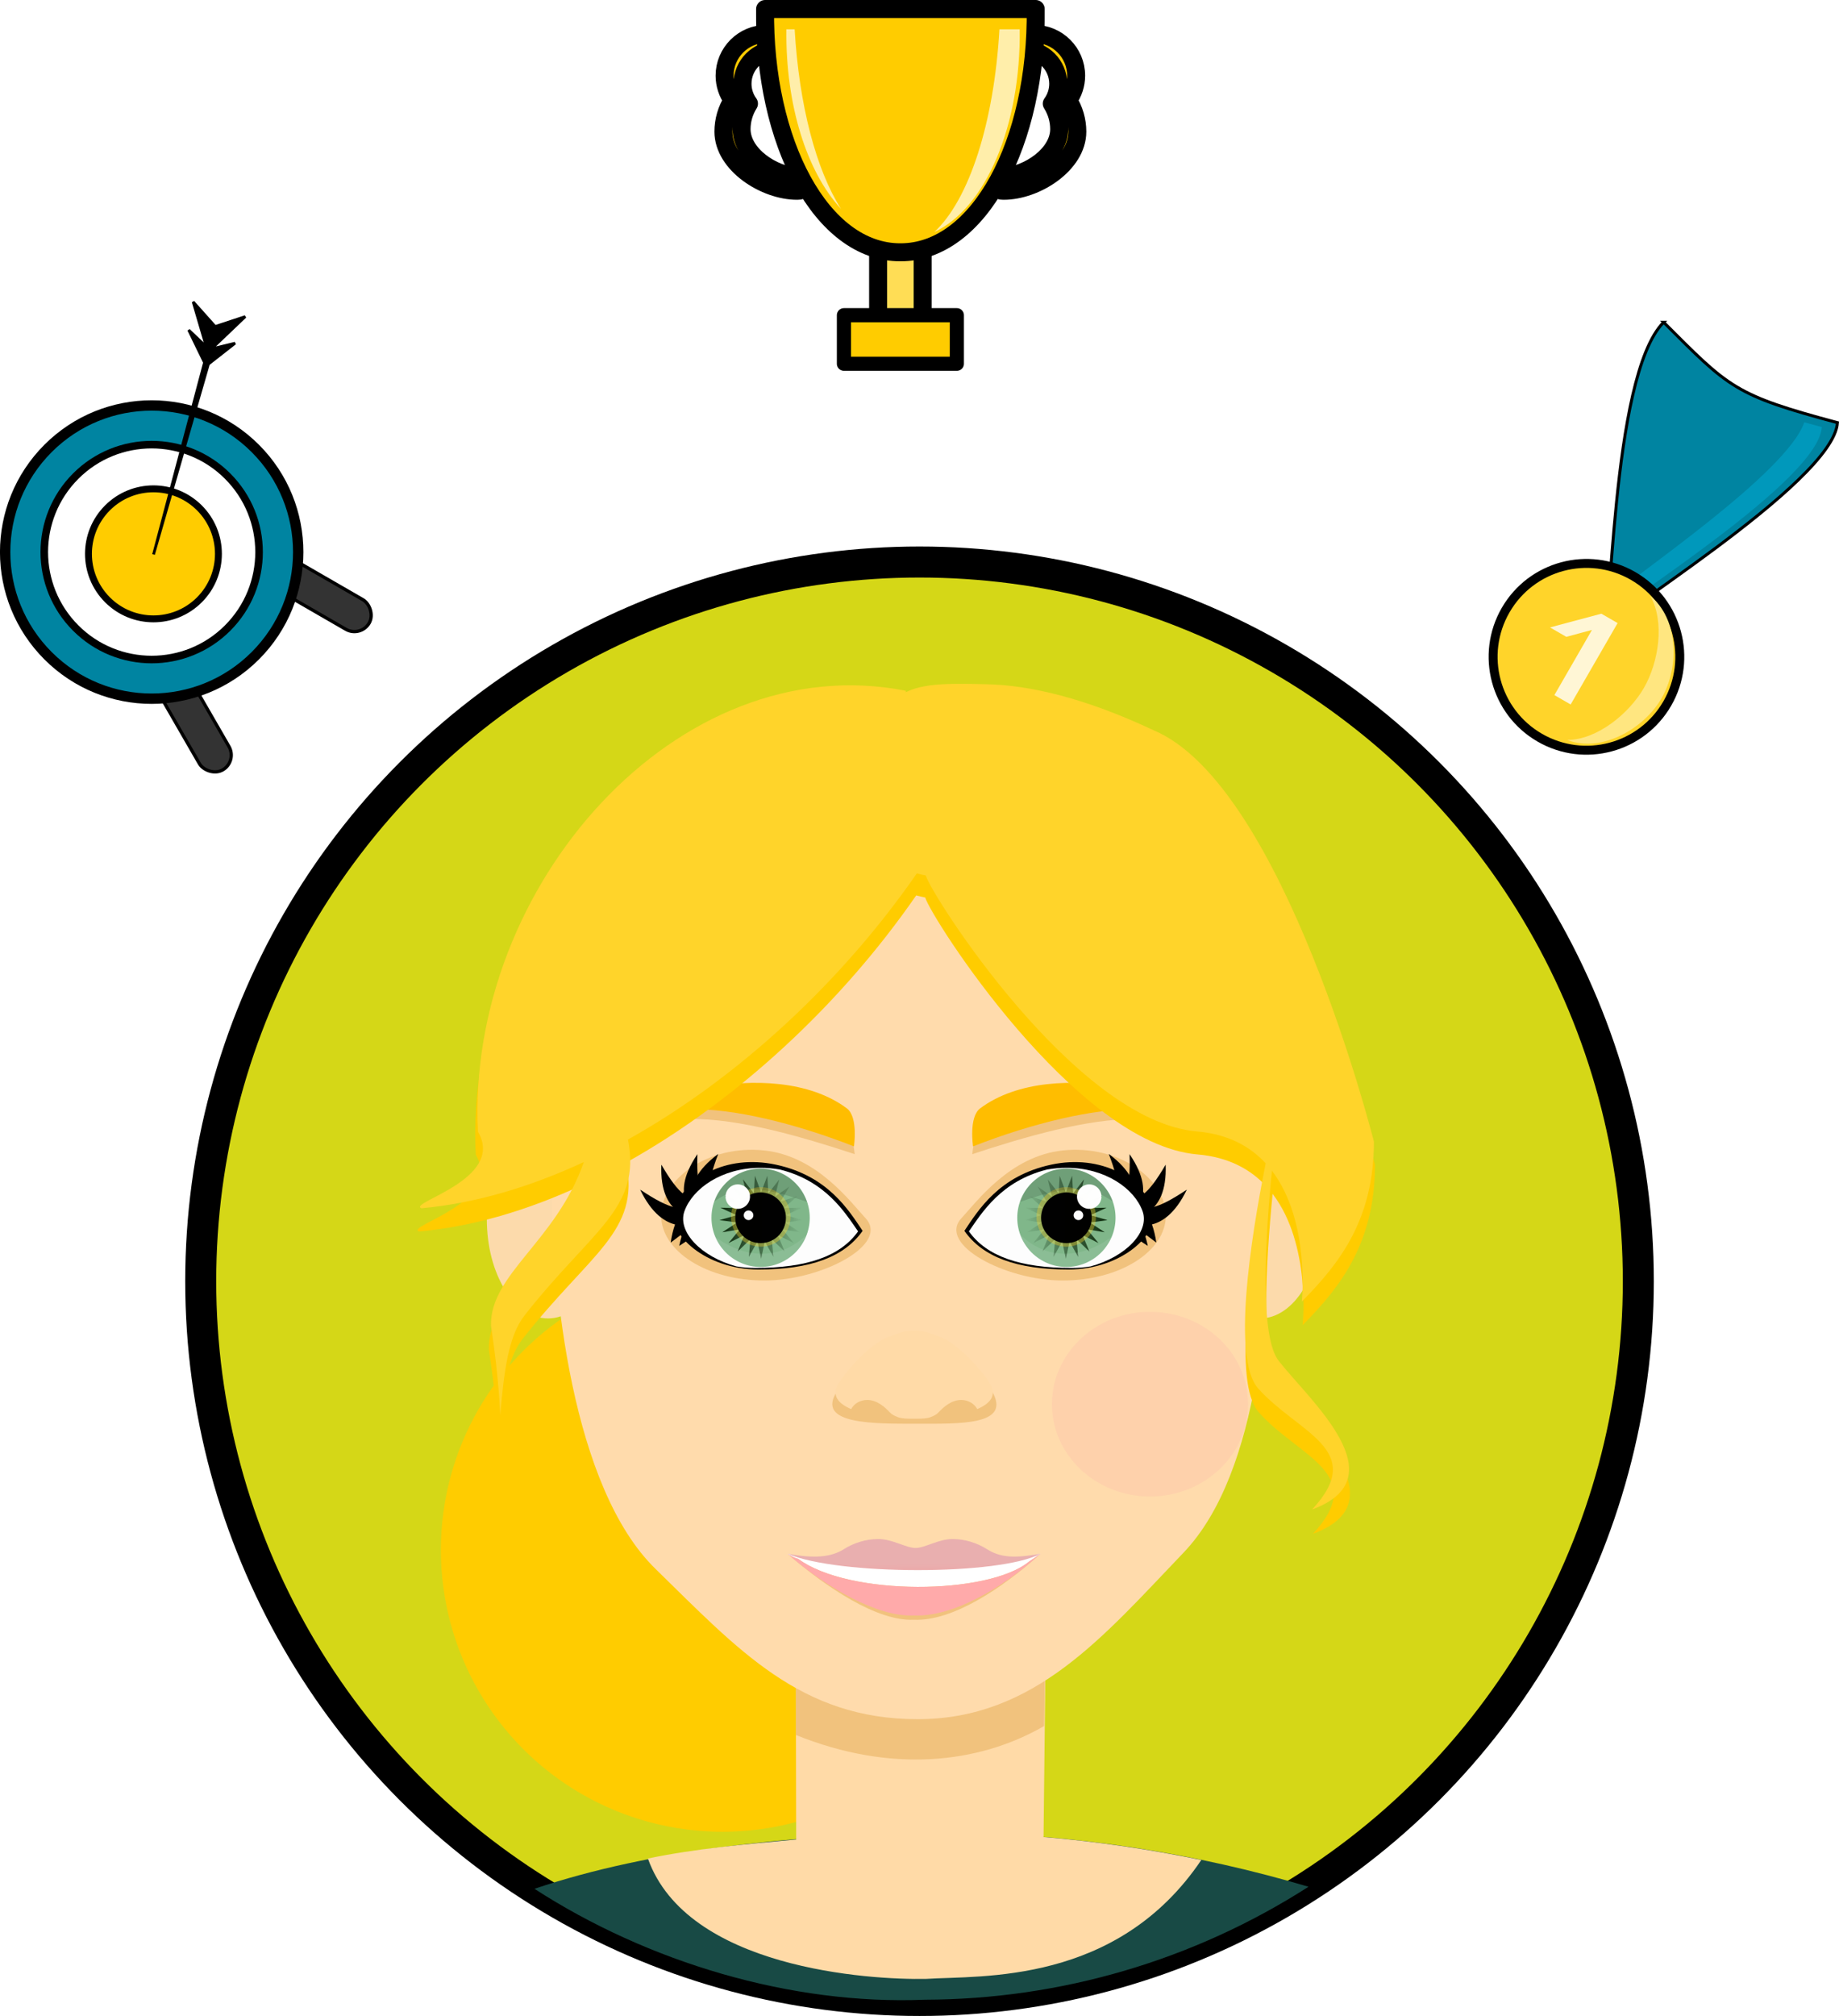 <?xml version="1.0" encoding="UTF-8" standalone="no"?>
<!-- Created with Inkscape (http://www.inkscape.org/) -->

<svg
   xmlns:dc="http://purl.org/dc/elements/1.1/"
   xmlns:cc="http://creativecommons.org/ns#"
   xmlns:rdf="http://www.w3.org/1999/02/22-rdf-syntax-ns#"
   xmlns:svg="http://www.w3.org/2000/svg"
   xmlns="http://www.w3.org/2000/svg"
   xmlns:xlink="http://www.w3.org/1999/xlink"
   xmlns:sodipodi="http://sodipodi.sourceforge.net/DTD/sodipodi-0.dtd"
   xmlns:inkscape="http://www.inkscape.org/namespaces/inkscape"
   width="50.089mm"
   height="54.877mm"
   viewBox="0 0 50.089 54.877"
   version="1.1"
   id="svg10747"
   inkscape:version="0.92.4 (5da689c313, 2019-01-14)"
   sodipodi:docname="amibition_mu.svg">
  <defs
     id="defs10741">
    <filter
       inkscape:collect="always"
       style="color-interpolation-filters:sRGB"
       id="filter1926-2"
       x="-0.037"
       width="1.075"
       y="-0.066"
       height="1.132">
      <feGaussianBlur
         inkscape:collect="always"
         stdDeviation="5.739"
         id="feGaussianBlur1928-0" />
    </filter>
    <linearGradient
       inkscape:collect="always"
       xlink:href="#linearGradient1417"
       id="linearGradient7236"
       gradientUnits="userSpaceOnUse"
       gradientTransform="translate(-1729.619,-42.333)"
       x1="-300.406"
       y1="365.693"
       x2="-138.859"
       y2="365.693" />
    <linearGradient
       inkscape:collect="always"
       id="linearGradient1417">
      <stop
         style="stop-color:#0b280b;stop-opacity:1;"
         offset="0"
         id="stop1413" />
      <stop
         style="stop-color:#0b280b;stop-opacity:0;"
         offset="1"
         id="stop1415" />
    </linearGradient>
    <filter
       inkscape:collect="always"
       style="color-interpolation-filters:sRGB"
       id="filter1717-7"
       x="-0.036"
       width="1.072"
       y="-0.036"
       height="1.072">
      <feGaussianBlur
         inkscape:collect="always"
         stdDeviation="2.426"
         id="feGaussianBlur1719-1" />
    </filter>
    <filter
       inkscape:collect="always"
       style="color-interpolation-filters:sRGB"
       id="filter1653-0"
       x="-0.073"
       width="1.146"
       y="-0.073"
       height="1.146">
      <feGaussianBlur
         inkscape:collect="always"
         stdDeviation="3.528"
         id="feGaussianBlur1655-7" />
    </filter>
    <filter
       inkscape:collect="always"
       style="color-interpolation-filters:sRGB"
       id="filter1677-9"
       x="-0.049"
       width="1.098"
       y="-0.136"
       height="1.273">
      <feGaussianBlur
         inkscape:collect="always"
         stdDeviation="3.676"
         id="feGaussianBlur1679-9" />
    </filter>
    <filter
       inkscape:collect="always"
       style="color-interpolation-filters:sRGB"
       id="filter1705-3"
       x="-0.032"
       width="1.065"
       y="-0.093"
       height="1.185">
      <feGaussianBlur
         inkscape:collect="always"
         stdDeviation="2.383"
         id="feGaussianBlur1707-7" />
    </filter>
    <linearGradient
       inkscape:collect="always"
       xlink:href="#linearGradient2641"
       id="linearGradient7234"
       gradientUnits="userSpaceOnUse"
       gradientTransform="matrix(0.004,0,0,0.003,14.722,236.127)"
       x1="321.875"
       y1="3903.77"
       x2="325"
       y2="3385.02" />
    <linearGradient
       inkscape:collect="always"
       id="linearGradient2641">
      <stop
         style="stop-color:#ff8080;stop-opacity:1"
         offset="0"
         id="stop2637" />
      <stop
         style="stop-color:#e9afaf;stop-opacity:1"
         offset="1"
         id="stop2639" />
    </linearGradient>
    <filter
       inkscape:collect="always"
       style="color-interpolation-filters:sRGB"
       id="filter2556-7"
       x="-0.329"
       width="1.657"
       y="-0.329"
       height="1.657">
      <feGaussianBlur
         inkscape:collect="always"
         stdDeviation="43.007"
         id="feGaussianBlur2558-6" />
    </filter>
    <filter
       inkscape:collect="always"
       style="color-interpolation-filters:sRGB"
       id="filter1870-4-2"
       x="-0.019"
       width="1.039"
       y="-0.032"
       height="1.063">
      <feGaussianBlur
         inkscape:collect="always"
         stdDeviation="1.713"
         id="feGaussianBlur1872-1" />
    </filter>
    <linearGradient
       inkscape:collect="always"
       xlink:href="#linearGradient1417"
       id="linearGradient11524"
       gradientUnits="userSpaceOnUse"
       gradientTransform="translate(-1729.619,-42.333)"
       x1="-300.406"
       y1="365.693"
       x2="-138.859"
       y2="365.693" />
  </defs>
  <sodipodi:namedview
     id="base"
     pagecolor="#ffffff"
     bordercolor="#666666"
     borderopacity="1.0"
     inkscape:pageopacity="0.0"
     inkscape:pageshadow="2"
     inkscape:zoom="0.7"
     inkscape:cx="429.671"
     inkscape:cy="219.40913"
     inkscape:document-units="mm"
     inkscape:current-layer="layer1"
     showgrid="false"
     inkscape:window-width="1366"
     inkscape:window-height="705"
     inkscape:window-x="-8"
     inkscape:window-y="-8"
     inkscape:window-maximized="1" />
  <g
     inkscape:label="Layer 1"
     inkscape:groupmode="layer"
     id="layer1"
     transform="translate(-43.747,-201.526)">
    <circle
       cy="236.403"
       cx="68.792"
       id="circle3771-0"
       style="display:inline;opacity:1;fill:#d5d717;fill-opacity:1;stroke:#000000;stroke-width:0.844;stroke-linejoin:round;stroke-miterlimit:4;stroke-dasharray:none;stroke-opacity:1;paint-order:stroke fill markers"
       r="19.578" />
    <ellipse
       ry="2.697"
       rx="1.667"
       cy="234.718"
       cx="78.068"
       id="ellipse7160"
       style="display:inline;opacity:1;fill:#fcdaab;fill-opacity:1;stroke:none;stroke-width:0.891;stroke-linecap:round;stroke-linejoin:round;stroke-miterlimit:4;stroke-dasharray:none;stroke-dashoffset:0;stroke-opacity:1;paint-order:stroke fill markers" />
    <circle
       style="display:inline;opacity:1;fill:#ffcc00;fill-opacity:1;stroke:none;stroke-width:0.661;stroke-linecap:round;stroke-linejoin:round;stroke-miterlimit:4;stroke-dasharray:none;stroke-dashoffset:0;stroke-opacity:1;paint-order:stroke fill markers"
       id="path2234"
       cx="63.426"
       cy="243.718"
       r="7.671" />
    <path
       sodipodi:nodetypes="ccccc"
       inkscape:connector-curvature="0"
       style="display:inline;opacity:1;fill:#184a45;fill-opacity:1;stroke:none;stroke-width:0.011;stroke-linejoin:round;stroke-miterlimit:4;stroke-dasharray:none;stroke-opacity:1;paint-order:stroke fill markers"
       d="m 69.485,251.418 c -3.904,0.011 -8.007,0.448 -11.181,1.523 3.1,2.005 6.998,3.168 10.634,3.019 3.705,-0.01 7.33,-1.075 10.449,-3.075 -2.97,-0.883 -6.399,-1.464 -9.901,-1.468 z"
       id="path7162" />
    <path
       sodipodi:nodetypes="cccccccc"
       inkscape:connector-curvature="0"
       id="path7164"
       d="m 65.423,246.822 0.01,4.777 c -1.364,0.126 -2.774,0.252 -4.039,0.518 1.065,2.991 6.019,3.309 7.585,3.276 1.491,-0.095 5.194,0.164 7.488,-3.236 -1.381,-0.286 -2.823,-0.502 -4.297,-0.625 l 0.053,-4.71 z"
       style="display:inline;opacity:1;fill:#ffdaa7;fill-opacity:1;stroke:none;stroke-width:0.014;stroke-linejoin:round;stroke-miterlimit:4;stroke-dasharray:none;stroke-opacity:1;paint-order:stroke fill markers" />
    <path
       sodipodi:nodetypes="ccccc"
       id="path7166"
       d="m 65.423,246.888 v 1.865 c 2.59,1.048 4.975,0.787 6.762,-0.242 l 0.03,-1.623 z"
       style="display:inline;opacity:1;fill:#f1c27d;fill-opacity:1;stroke:none;stroke-width:0.214;stroke-linejoin:round;stroke-miterlimit:4;stroke-dasharray:none;stroke-opacity:1;paint-order:stroke fill markers"
       inkscape:connector-curvature="0" />
    <ellipse
       style="display:inline;opacity:1;fill:#fcdaab;fill-opacity:1;stroke:none;stroke-width:0.891;stroke-linecap:round;stroke-linejoin:round;stroke-miterlimit:4;stroke-dasharray:none;stroke-dashoffset:0;stroke-opacity:1;paint-order:stroke fill markers"
       id="ellipse7168"
       cx="58.674"
       cy="234.718"
       rx="1.667"
       ry="2.697" />
    <path
       style="display:inline;opacity:1;fill:#ffdbac;fill-opacity:1;stroke:none;stroke-width:0.179;stroke-linejoin:round;stroke-miterlimit:4;stroke-dasharray:none;stroke-opacity:1;paint-order:stroke fill markers"
       d="m 78.347,233.679 c 0,3.115 -0.257,7.911 -2.366,10.114 -2.179,2.275 -4.052,4.531 -7.242,4.531 -3.19,0 -4.885,-1.892 -7.141,-4.094 -2.256,-2.203 -2.828,-7.562 -2.828,-10.677 0,-3.115 -0.71,-5.733 1.545,-7.936 2.256,-2.203 5.315,-3.44 8.505,-3.44 3.19,0 5.446,1.403 7.702,3.605 2.256,2.203 1.824,4.782 1.824,7.897 z"
       id="path7170"
       inkscape:connector-curvature="0"
       sodipodi:nodetypes="scscsssss" />
    <g
       id="g7178"
       transform="matrix(0.021,0,0,0.019,65.603,224.041)"
       style="display:inline;opacity:1;stroke:none">
      <path
         style="opacity:1;fill:#f1c27d;fill-opacity:1;stroke:none;stroke-width:0.132;stroke-linejoin:round;stroke-miterlimit:4;stroke-dasharray:none;stroke-opacity:1;paint-order:stroke fill markers;filter:url(#filter1870-4-2)"
         d="m 248.036,812.778 c -18.661,-42.593 -59.502,-87.57 -102.212,-87.7 -43.015,-0.131 -88.165,56.508 -103.357,87.7 -20.646,42.389 48.468,42.012 105.234,42.012 56.766,0 119.63,2.027 100.335,-42.012 z"
         id="path7174"
         inkscape:connector-curvature="0"
         sodipodi:nodetypes="sascs" />
      <path
         sodipodi:nodetypes="cccccccscsccccscccc"
         inkscape:connector-curvature="0"
         id="path7176"
         d="m 142.021,721.649 c -6.828,0.018 -13.607,1.074 -33.446,10.119 -19.839,9.045 -50.101,44.202 -61.903,65.549 -9.153,16.557 -0.667,28.429 16.521,36.464 3.856,-7.993 11.943,-13.078 20.818,-13.09 12.785,6e-5 23.149,10.364 29.763,18.235 2.037,2.424 4.782,4.177 9.768,6.337 4.986,2.16 11.789,2.34 18.478,2.34 0.977,0 1.956,-0.012 2.936,-0.016 0.98,0.012 1.959,0.016 2.935,0.016 6.69,0 13.492,-0.18 18.478,-2.34 4.986,-2.16 7.731,-3.912 9.768,-6.337 6.614,-7.87 16.978,-18.235 29.763,-18.235 8.875,0.012 16.962,5.097 20.818,13.09 17.188,-8.035 25.675,-19.906 16.521,-36.464 -11.801,-21.347 -42.063,-56.504 -61.903,-65.549 -19.839,-9.045 -26.618,-10.1 -33.446,-10.119 -0.977,-0.004 -1.956,0.022 -2.935,0.071 -0.98,-0.049 -1.958,-0.073 -2.936,-0.071 z"
         style="opacity:1;fill:#ffdaa7;fill-opacity:1;stroke:none;stroke-width:0.122;stroke-linejoin:round;stroke-miterlimit:4;stroke-dasharray:none;stroke-opacity:1;paint-order:stroke fill markers" />
    </g>
    <circle
       transform="matrix(0.017,0,0,0.016,81.001,227.562)"
       r="157.096"
       cy="761.674"
       cx="-348.919"
       id="circle7182"
       style="display:inline;opacity:1;fill:#fed1ab;fill-opacity:1;stroke:none;stroke-width:8.314;stroke-linejoin:round;stroke-miterlimit:4;stroke-dasharray:none;stroke-opacity:1;paint-order:stroke fill markers;filter:url(#filter2556-7)" />
    <g
       transform="matrix(1.032,0,0,0.998,52.185,-1.685)"
       id="g7192"
       style="display:inline;opacity:1">
      <path
         style="opacity:1;fill:#ffffff;fill-opacity:1;stroke:none;stroke-width:0.051;stroke-linejoin:round;stroke-miterlimit:4;stroke-dasharray:none;stroke-opacity:1;paint-order:stroke fill markers"
         d="m 14.998,245.831 c -0.334,0 -0.654,0.113 -0.89,0.266 -0.369,0.245 -0.804,0.029 -1.502,-0.1 1.048,0.877 2.299,1.576 3.31,1.576 1.011,0 2.357,-0.641 3.37,-1.578 -0.698,0.129 -1.067,0.346 -1.436,0.102 -0.236,-0.153 -0.556,-0.266 -0.89,-0.266 -0.375,1.8e-4 -0.792,0.244 -1.043,0.244 -0.251,0 -0.544,-0.244 -0.919,-0.244 z"
         id="path7184"
         inkscape:connector-curvature="0"
         sodipodi:nodetypes="cccccccccc" />
      <path
         sodipodi:nodetypes="ccccccscc"
         inkscape:connector-curvature="0"
         id="path7186"
         d="m 15.003,245.596 c -0.334,0 -0.654,0.113 -0.89,0.266 -0.368,0.244 -0.814,0.263 -1.507,0.136 1.333,0.591 5.592,0.599 6.685,-0.002 -0.698,0.129 -1.067,0.111 -1.436,-0.134 -0.236,-0.153 -0.556,-0.266 -0.89,-0.266 -0.375,1.2e-4 -0.727,0.244 -0.978,0.244 -0.251,0 -0.609,-0.244 -0.984,-0.244 z"
         style="opacity:1;fill:url(#linearGradient7234);fill-opacity:1;stroke:none;stroke-width:0.143;stroke-linejoin:round;stroke-miterlimit:4;stroke-dasharray:none;stroke-opacity:1;paint-order:stroke fill markers" />
      <path
         sodipodi:nodetypes="ccccccc"
         inkscape:connector-curvature="0"
         id="path7188"
         d="m 19.287,245.997 c -0.1,0.071 -0.2,0.143 -0.302,0.213 -1.078,0.918 -4.754,0.949 -6.091,-0.07 -0.105,-0.035 -0.203,-0.08 -0.287,-0.141 1.018,0.909 2.357,1.845 3.337,1.799 1.01,0.047 2.33,-0.853 3.343,-1.801 z"
         style="opacity:1;fill:#f1c27d;fill-opacity:1;stroke:none;stroke-width:0.052;stroke-linejoin:round;stroke-miterlimit:4;stroke-dasharray:none;stroke-opacity:1;paint-order:stroke fill markers" />
      <path
         style="opacity:1;fill:#ffaaaa;fill-opacity:1;stroke:none;stroke-width:0.052;stroke-linejoin:round;stroke-miterlimit:4;stroke-dasharray:none;stroke-opacity:1;paint-order:stroke fill markers"
         d="m 19.287,245.997 c -0.1,0.071 -0.2,0.143 -0.302,0.213 -1.078,0.918 -4.754,0.949 -6.091,-0.07 -0.105,-0.035 -0.203,-0.08 -0.287,-0.141 1.018,0.909 2.357,1.728 3.337,1.682 1.01,0.047 2.33,-0.736 3.343,-1.684 z"
         id="path7190"
         inkscape:connector-curvature="0"
         sodipodi:nodetypes="ccccccc" />
    </g>
    <g
       id="g7232"
       transform="matrix(0.014,0,0,0.014,91.768,230.14)"
       style="display:inline;opacity:1;stroke:none">
      <path
         style="opacity:1;fill:#f1c27d;fill-opacity:1;stroke:none;stroke-width:5.383;stroke-linejoin:round;stroke-miterlimit:4;stroke-dasharray:none;stroke-opacity:1;paint-order:stroke fill markers"
         d="m -1793.666,113.304 c 19.617,20.289 26.458,86.935 26.458,86.935 -102.012,-33.729 -225.1,-69.301 -318.176,-68.324 -67.056,0.703 -117.705,30.891 -137.585,44.845 -19.953,-39.907 319.339,-177.187 429.302,-63.455 z"
         id="path7194"
         inkscape:connector-curvature="0"
         sodipodi:nodetypes="scscs" />
      <path
         style="opacity:1;fill:#f1c27d;fill-opacity:1;stroke:none;stroke-width:5.104;stroke-linejoin:round;stroke-miterlimit:4;stroke-dasharray:none;stroke-opacity:1;paint-order:stroke fill markers"
         d="m -1746.12,324.793 c 47.527,51.165 -86.09,121.153 -196.951,121.153 -110.86,0 -200.73,-56.611 -200.73,-126.444 0,-69.833 90.489,-138.146 200.73,-126.444 102.492,10.879 167.566,100.102 196.951,131.736 z"
         id="path7196"
         inkscape:connector-curvature="0"
         sodipodi:nodetypes="sssss" />
      <path
         style="fill:#000000;stroke:none;stroke-width:0.118px;stroke-linecap:butt;stroke-linejoin:miter;stroke-opacity:1"
         d="m -2073.218,200.232 c -59.882,88.051 -0.158,119.241 6.912,117.703 l 23.427,-16.25 c -21.237,-21.012 -32.712,-30.335 -30.339,-101.452 z"
         id="path7198"
         inkscape:connector-curvature="0"
         sodipodi:nodetypes="cccc" />
      <path
         style="fill:#000000;stroke:none;stroke-width:0.118px;stroke-linecap:butt;stroke-linejoin:miter;stroke-opacity:1"
         d="m -2184.652,269.201 c 45.576,95.048 107.077,66.942 109.656,60.683 l -1.476,-26.987 c -30.785,4.434 -45.594,7.969 -108.179,-33.696 z"
         id="path7200"
         inkscape:connector-curvature="0"
         sodipodi:nodetypes="cccc" />
      <path
         sodipodi:nodetypes="cccc"
         inkscape:connector-curvature="0"
         id="path7202"
         d="m -2143.404,220.654 c -4.087,103.847 64.558,103.339 69.846,98.748 l 11.472,-24.868 c -29.792,-8.412 -44.788,-11.198 -81.318,-73.881 z"
         style="fill:#000000;stroke:none;stroke-width:0.118px;stroke-linecap:butt;stroke-linejoin:miter;stroke-opacity:1" />
      <path
         sodipodi:nodetypes="cccc"
         inkscape:connector-curvature="0"
         id="path7204"
         d="m -2032.756,199.778 c -85.334,63.694 -39.054,112.665 -31.869,113.517 l 27.447,-7.717 c -13.219,-26.791 -21.025,-39.348 4.423,-105.799 z"
         style="fill:#000000;stroke:none;stroke-width:0.118px;stroke-linecap:butt;stroke-linejoin:miter;stroke-opacity:1" />
      <path
         sodipodi:nodetypes="cccc"
         inkscape:connector-curvature="0"
         id="path7206"
         d="m -2108.69,378.611 c 21.977,-104.191 89.241,-77.176 93.031,-71.013 l 4.521,28.15 c -29.866,-0.748 -41.891,6.183 -97.552,42.862 z"
         style="fill:#000000;stroke:none;stroke-width:0.118px;stroke-linecap:butt;stroke-linejoin:miter;stroke-opacity:1" />
      <path
         style="fill:#000000;stroke:none;stroke-width:0.118px;stroke-linecap:butt;stroke-linejoin:miter;stroke-opacity:1"
         d="m -2125.229,372.148 c 15.197,-105.394 84.067,-82.782 88.248,-76.877 l 6.33,27.799 c -29.852,1.184 -41.404,8.877 -94.578,49.077 z"
         id="path7208"
         inkscape:connector-curvature="0"
         sodipodi:nodetypes="cccc" />
      <path
         style="opacity:1;fill:#000000;fill-opacity:1;stroke:none;stroke-width:5.354;stroke-linejoin:round;stroke-miterlimit:4;stroke-dasharray:none;stroke-opacity:1;paint-order:stroke fill markers;filter:url(#filter1926-2)"
         d="m -1751.863,349.337 c -35.473,50.75 -101.578,75.217 -202.674,75.217 -101.096,0 -180.615,-68.266 -162.329,-120.671 19.241,-55.142 97.649,-104.432 196.371,-83.18 101.312,21.809 141.344,88.206 168.632,128.635 z"
         id="path7210"
         inkscape:connector-curvature="0"
         sodipodi:nodetypes="csssc" />
      <path
         sodipodi:nodetypes="sscsccs"
         style="opacity:0.99;fill:#ffffff;fill-opacity:1;stroke:none;stroke-width:5.194;stroke-linejoin:round;stroke-miterlimit:4;stroke-dasharray:none;stroke-opacity:1;paint-order:stroke fill markers"
         d="m -1950.992,226.797 c -74.992,0.123 -131.601,40.232 -147.456,84.245 -14.287,39.662 31.997,88.836 101.43,107.526 11.741,1.913 23.971,2.951 36.539,2.951 99.651,0 165.215,-22.448 199.805,-71.146 -25.588,-36.722 -62.747,-97.908 -152.093,-120.257 -13.169,-2.283 -25.945,-3.339 -38.227,-3.319 z"
         id="path7212"
         inkscape:connector-curvature="0" />
      <circle
         cy="323.95"
         cx="-1950.321"
         id="circle7214"
         style="opacity:1;fill:#80b78a;fill-opacity:1;stroke:none;stroke-width:0.075;stroke-linejoin:round;stroke-miterlimit:4;stroke-dasharray:none;stroke-opacity:1;paint-order:stroke fill markers"
         r="95.582" />
      <path
         sodipodi:type="star"
         style="opacity:1;fill:url(#linearGradient11524);fill-opacity:1;stroke:none;stroke-width:0.145;stroke-linejoin:round;stroke-miterlimit:4;stroke-dasharray:none;stroke-opacity:1;paint-order:stroke fill markers;filter:url(#filter1717-7)"
         id="path7216"
         sodipodi:sides="21"
         sodipodi:cx="-1949.2515"
         sodipodi:cy="322.47253"
         sodipodi:r1="47.919106"
         sodipodi:r2="81.218826"
         sodipodi:arg1="0.52359878"
         sodipodi:arg2="0.67319843"
         inkscape:flatsided="false"
         inkscape:rounded="0"
         inkscape:randomized="0"
         d="m -1907.752,346.432 22,26.68 -30.906,-15.512 13.159,31.979 -24.961,-23.933 3.148,34.437 -16.798,-30.227 -7.142,33.835 -7.142,-33.835 -16.798,30.227 3.148,-34.437 -24.961,23.933 13.159,-31.979 -30.906,15.512 22,-26.68 -34.105,5.713 28.887,-19.01 -34.274,-4.594 33.207,-9.65 -31.397,-14.492 34.576,0.566 -25.731,-23.103 32.873,10.732 -17.778,-29.661 28.249,19.945 -8.246,-33.583 21.115,27.385 2.019,-34.521 12.105,32.393 12.105,-32.393 2.019,34.521 21.115,-27.385 -8.246,33.583 28.249,-19.945 -17.778,29.661 32.873,-10.732 -25.731,23.103 34.576,-0.566 -31.397,14.492 33.207,9.65 -34.274,4.594 28.887,19.01 z"
         inkscape:transform-center-x="5.218182"
         inkscape:transform-center-y="2.6234569" />
      <circle
         r="57.83"
         cy="322.324"
         cx="-1949.979"
         id="circle7218"
         style="opacity:0.586;fill:#ffd42a;fill-opacity:1;stroke:none;stroke-width:0.265;stroke-linejoin:round;stroke-miterlimit:4;stroke-dasharray:none;stroke-opacity:1;paint-order:stroke fill markers;filter:url(#filter1653-0)" />
      <circle
         cy="323.95"
         cx="-1950.321"
         id="circle7220"
         style="opacity:0.99;fill:#000000;fill-opacity:1;stroke:none;stroke-width:0.039;stroke-linejoin:round;stroke-miterlimit:4;stroke-dasharray:none;stroke-opacity:1;paint-order:stroke fill markers"
         r="49.275" />
      <path
         style="opacity:0.363;fill:#000000;fill-opacity:1;stroke:none;stroke-width:7.984;stroke-linejoin:round;stroke-miterlimit:4;stroke-dasharray:none;stroke-opacity:1;paint-order:stroke fill markers;filter:url(#filter1677-9)"
         d="m -1950.321,228.368 c -40.507,0.051 -76.583,25.63 -90.036,63.837 50.614,-35.819 95.397,-28.25 180.364,0.849 -13.2,-38.644 -49.492,-64.633 -90.328,-64.686 z"
         id="path7222"
         inkscape:connector-curvature="0"
         sodipodi:nodetypes="cccc" />
      <circle
         style="opacity:0.99;fill:#ffffff;fill-opacity:1;stroke:none;stroke-width:0.091;stroke-linejoin:round;stroke-miterlimit:4;stroke-dasharray:none;stroke-opacity:1;paint-order:stroke fill markers"
         id="circle7224"
         cx="-1994.726"
         cy="282.778"
         r="23.802" />
      <path
         style="opacity:0.302;fill:#ffffff;fill-opacity:1;stroke:none;stroke-width:7.984;stroke-linejoin:round;stroke-miterlimit:4;stroke-dasharray:none;stroke-opacity:1;paint-order:stroke fill markers;filter:url(#filter1705-3)"
         d="m -1861.75,357.807 c -46.579,45.029 -113.544,50.006 -176.567,3.215 14.904,35.418 49.569,58.468 87.996,58.51 33.245,-0.049 64.077,-17.368 81.415,-45.735 2.834,-5.037 5.24,-10.379 7.157,-15.99 z"
         id="path7226"
         inkscape:connector-curvature="0"
         sodipodi:nodetypes="ccccc" />
      <circle
         r="9.34"
         cy="319.08"
         cx="-1973.757"
         id="circle7228"
         style="opacity:0.99;fill:#ffffff;fill-opacity:1;stroke:none;stroke-width:0.036;stroke-linejoin:round;stroke-miterlimit:4;stroke-dasharray:none;stroke-opacity:1;paint-order:stroke fill markers" />
      <path
         style="opacity:1;fill:#ffbd00;fill-opacity:1;stroke:none;stroke-width:5.383;stroke-linejoin:round;stroke-miterlimit:4;stroke-dasharray:none;stroke-opacity:1;paint-order:stroke fill markers"
         d="m -1782.618,111.143 c 22.608,16.893 13.898,73.976 13.898,73.976 -115.588,-45.347 -237.26,-74.293 -316.806,-71.868 -62.928,1.918 -122.998,57.42 -143.987,58.591 1.737,-78.524 302.793,-168.379 446.896,-60.699 z"
         id="path7230"
         inkscape:connector-curvature="0"
         sodipodi:nodetypes="scscs" />
    </g>
    <g
       style="display:inline;opacity:1;stroke:none"
       transform="matrix(-0.014,0,0,0.014,45.488,230.14)"
       id="g7276">
      <path
         sodipodi:nodetypes="scscs"
         inkscape:connector-curvature="0"
         id="path7238"
         d="m -1793.666,113.304 c 19.617,20.289 26.458,86.935 26.458,86.935 -102.012,-33.729 -225.1,-69.301 -318.176,-68.324 -67.056,0.703 -117.705,30.891 -137.585,44.845 -19.953,-39.907 319.339,-177.187 429.302,-63.455 z"
         style="opacity:1;fill:#f1c27d;fill-opacity:1;stroke:none;stroke-width:5.383;stroke-linejoin:round;stroke-miterlimit:4;stroke-dasharray:none;stroke-opacity:1;paint-order:stroke fill markers" />
      <path
         sodipodi:nodetypes="sssss"
         inkscape:connector-curvature="0"
         id="path7240"
         d="m -1746.12,324.793 c 47.527,51.165 -86.09,121.153 -196.951,121.153 -110.86,0 -200.73,-56.611 -200.73,-126.444 0,-69.833 90.489,-138.146 200.73,-126.444 102.492,10.879 167.566,100.102 196.951,131.736 z"
         style="opacity:1;fill:#f1c27d;fill-opacity:1;stroke:none;stroke-width:5.104;stroke-linejoin:round;stroke-miterlimit:4;stroke-dasharray:none;stroke-opacity:1;paint-order:stroke fill markers" />
      <path
         sodipodi:nodetypes="cccc"
         inkscape:connector-curvature="0"
         id="path7242"
         d="m -2073.218,200.232 c -59.882,88.051 -0.158,119.241 6.912,117.703 l 23.427,-16.25 c -21.237,-21.012 -32.712,-30.335 -30.339,-101.452 z"
         style="fill:#000000;stroke:none;stroke-width:0.118px;stroke-linecap:butt;stroke-linejoin:miter;stroke-opacity:1" />
      <path
         sodipodi:nodetypes="cccc"
         inkscape:connector-curvature="0"
         id="path7244"
         d="m -2184.652,269.201 c 45.576,95.048 107.077,66.942 109.656,60.683 l -1.476,-26.987 c -30.785,4.434 -45.594,7.969 -108.179,-33.696 z"
         style="fill:#000000;stroke:none;stroke-width:0.118px;stroke-linecap:butt;stroke-linejoin:miter;stroke-opacity:1" />
      <path
         style="fill:#000000;stroke:none;stroke-width:0.118px;stroke-linecap:butt;stroke-linejoin:miter;stroke-opacity:1"
         d="m -2143.404,220.654 c -4.087,103.847 64.558,103.339 69.846,98.748 l 11.472,-24.868 c -29.792,-8.412 -44.788,-11.198 -81.318,-73.881 z"
         id="path7246"
         inkscape:connector-curvature="0"
         sodipodi:nodetypes="cccc" />
      <path
         style="fill:#000000;stroke:none;stroke-width:0.118px;stroke-linecap:butt;stroke-linejoin:miter;stroke-opacity:1"
         d="m -2032.756,199.778 c -85.334,63.694 -39.054,112.665 -31.869,113.517 l 27.447,-7.717 c -13.219,-26.791 -21.025,-39.348 4.423,-105.799 z"
         id="path7248"
         inkscape:connector-curvature="0"
         sodipodi:nodetypes="cccc" />
      <path
         style="fill:#000000;stroke:none;stroke-width:0.118px;stroke-linecap:butt;stroke-linejoin:miter;stroke-opacity:1"
         d="m -2108.69,378.611 c 21.977,-104.191 89.241,-77.176 93.031,-71.013 l 4.521,28.15 c -29.866,-0.748 -41.891,6.183 -97.552,42.862 z"
         id="path7250"
         inkscape:connector-curvature="0"
         sodipodi:nodetypes="cccc" />
      <path
         sodipodi:nodetypes="cccc"
         inkscape:connector-curvature="0"
         id="path7252"
         d="m -2125.229,372.148 c 15.197,-105.394 84.067,-82.782 88.248,-76.877 l 6.33,27.799 c -29.852,1.184 -41.404,8.877 -94.578,49.077 z"
         style="fill:#000000;stroke:none;stroke-width:0.118px;stroke-linecap:butt;stroke-linejoin:miter;stroke-opacity:1" />
      <path
         sodipodi:nodetypes="csssc"
         inkscape:connector-curvature="0"
         id="path7254"
         d="m -1751.863,349.337 c -35.473,50.75 -101.578,75.217 -202.674,75.217 -101.096,0 -180.615,-68.266 -162.329,-120.671 19.241,-55.142 97.649,-104.432 196.371,-83.18 101.312,21.809 141.344,88.206 168.632,128.635 z"
         style="opacity:1;fill:#000000;fill-opacity:1;stroke:none;stroke-width:5.354;stroke-linejoin:round;stroke-miterlimit:4;stroke-dasharray:none;stroke-opacity:1;paint-order:stroke fill markers;filter:url(#filter1926-2)" />
      <path
         inkscape:connector-curvature="0"
         id="path7256"
         d="m -1950.992,226.797 c -74.992,0.123 -131.601,40.232 -147.456,84.245 -14.287,39.662 31.997,88.836 101.43,107.526 11.741,1.913 23.971,2.951 36.539,2.951 99.651,0 165.215,-22.448 199.805,-71.146 -25.588,-36.722 -62.747,-97.908 -152.093,-120.257 -13.169,-2.283 -25.945,-3.339 -38.227,-3.319 z"
         style="opacity:0.99;fill:#ffffff;fill-opacity:1;stroke:none;stroke-width:5.194;stroke-linejoin:round;stroke-miterlimit:4;stroke-dasharray:none;stroke-opacity:1;paint-order:stroke fill markers"
         sodipodi:nodetypes="sscsccs" />
      <circle
         r="95.582"
         style="opacity:1;fill:#80b78a;fill-opacity:1;stroke:none;stroke-width:0.075;stroke-linejoin:round;stroke-miterlimit:4;stroke-dasharray:none;stroke-opacity:1;paint-order:stroke fill markers"
         id="circle7258"
         cx="-1950.321"
         cy="323.95" />
      <path
         inkscape:transform-center-y="2.6234569"
         inkscape:transform-center-x="5.218182"
         d="m -1907.752,346.432 22,26.68 -30.906,-15.512 13.159,31.979 -24.961,-23.933 3.148,34.437 -16.798,-30.227 -7.142,33.835 -7.142,-33.835 -16.798,30.227 3.148,-34.437 -24.961,23.933 13.159,-31.979 -30.906,15.512 22,-26.68 -34.105,5.713 28.887,-19.01 -34.274,-4.594 33.207,-9.65 -31.397,-14.492 34.576,0.566 -25.731,-23.103 32.873,10.732 -17.778,-29.661 28.249,19.945 -8.246,-33.583 21.115,27.385 2.019,-34.521 12.105,32.393 12.105,-32.393 2.019,34.521 21.115,-27.385 -8.246,33.583 28.249,-19.945 -17.778,29.661 32.873,-10.732 -25.731,23.103 34.576,-0.566 -31.397,14.492 33.207,9.65 -34.274,4.594 28.887,19.01 z"
         inkscape:randomized="0"
         inkscape:rounded="0"
         inkscape:flatsided="false"
         sodipodi:arg2="0.67319843"
         sodipodi:arg1="0.52359878"
         sodipodi:r2="81.218826"
         sodipodi:r1="47.919106"
         sodipodi:cy="322.47253"
         sodipodi:cx="-1949.2515"
         sodipodi:sides="21"
         id="path7260"
         style="opacity:1;fill:url(#linearGradient7236);fill-opacity:1;stroke:none;stroke-width:0.145;stroke-linejoin:round;stroke-miterlimit:4;stroke-dasharray:none;stroke-opacity:1;paint-order:stroke fill markers;filter:url(#filter1717-7)"
         sodipodi:type="star" />
      <circle
         style="opacity:0.586;fill:#ffd42a;fill-opacity:1;stroke:none;stroke-width:0.265;stroke-linejoin:round;stroke-miterlimit:4;stroke-dasharray:none;stroke-opacity:1;paint-order:stroke fill markers;filter:url(#filter1653-0)"
         id="circle7262"
         cx="-1949.979"
         cy="322.324"
         r="57.83" />
      <circle
         r="49.275"
         style="opacity:0.99;fill:#000000;fill-opacity:1;stroke:none;stroke-width:0.039;stroke-linejoin:round;stroke-miterlimit:4;stroke-dasharray:none;stroke-opacity:1;paint-order:stroke fill markers"
         id="circle7264"
         cx="-1950.321"
         cy="323.95" />
      <path
         sodipodi:nodetypes="cccc"
         inkscape:connector-curvature="0"
         id="path7266"
         d="m -1950.321,228.368 c -40.507,0.051 -76.583,25.63 -90.036,63.837 50.614,-35.819 95.397,-28.25 180.364,0.849 -13.2,-38.644 -49.492,-64.633 -90.328,-64.686 z"
         style="opacity:0.363;fill:#000000;fill-opacity:1;stroke:none;stroke-width:7.984;stroke-linejoin:round;stroke-miterlimit:4;stroke-dasharray:none;stroke-opacity:1;paint-order:stroke fill markers;filter:url(#filter1677-9)" />
      <circle
         r="23.802"
         cy="282.778"
         cx="-1994.726"
         id="circle7268"
         style="opacity:0.99;fill:#ffffff;fill-opacity:1;stroke:none;stroke-width:0.091;stroke-linejoin:round;stroke-miterlimit:4;stroke-dasharray:none;stroke-opacity:1;paint-order:stroke fill markers" />
      <path
         sodipodi:nodetypes="ccccc"
         inkscape:connector-curvature="0"
         id="path7270"
         d="m -1861.75,357.807 c -46.579,45.029 -113.544,50.006 -176.567,3.215 14.904,35.418 49.569,58.468 87.996,58.51 33.245,-0.049 64.077,-17.368 81.415,-45.735 2.834,-5.037 5.24,-10.379 7.157,-15.99 z"
         style="opacity:0.302;fill:#ffffff;fill-opacity:1;stroke:none;stroke-width:7.984;stroke-linejoin:round;stroke-miterlimit:4;stroke-dasharray:none;stroke-opacity:1;paint-order:stroke fill markers;filter:url(#filter1705-3)" />
      <circle
         style="opacity:0.99;fill:#ffffff;fill-opacity:1;stroke:none;stroke-width:0.036;stroke-linejoin:round;stroke-miterlimit:4;stroke-dasharray:none;stroke-opacity:1;paint-order:stroke fill markers"
         id="circle7272"
         cx="-1973.757"
         cy="319.08"
         r="9.34" />
      <path
         sodipodi:nodetypes="scscs"
         inkscape:connector-curvature="0"
         id="path7274"
         d="m -1782.618,111.143 c 22.608,16.893 13.898,73.976 13.898,73.976 -115.588,-45.347 -237.26,-74.293 -316.806,-71.868 -62.928,1.918 -122.998,57.42 -143.987,58.591 1.737,-78.524 302.793,-168.379 446.896,-60.699 z"
         style="opacity:1;fill:#ffbd00;fill-opacity:1;stroke:none;stroke-width:5.383;stroke-linejoin:round;stroke-miterlimit:4;stroke-dasharray:none;stroke-opacity:1;paint-order:stroke fill markers" />
    </g>
    <path
       inkscape:connector-curvature="0"
       style="display:inline;opacity:1;fill:#ffcc00;stroke:none;stroke-width:0.266px;stroke-linecap:butt;stroke-linejoin:miter;stroke-opacity:1"
       d="m 69.959,220.723 c -0.611,-0.005 -1.147,0.025 -1.559,0.227 v -0.039 c -6.25,-1.228 -12.027,5.36 -11.694,12.047 0.76,1.309 -1.943,1.939 -1.545,2.091 1.464,-0.132 2.965,-0.578 4.439,-1.263 -0.752,2.163 -2.572,3.061 -2.538,4.474 0.225,1.462 0.253,2.446 0.253,2.446 0.099,-1.199 0.226,-2.173 0.665,-2.731 1.854,-2.358 3.198,-2.907 2.827,-4.805 3.033,-1.691 5.865,-4.336 7.895,-7.27 0.08,0.021 0.16,0.042 0.245,0.057 0.141,0.516 4.084,6.712 7.417,6.994 0.848,0.072 1.448,0.408 1.874,0.869 -0.424,2.131 -0.917,5.347 -0.208,6.148 1.08,1.22 3.004,1.666 1.479,3.309 2.37,-0.868 -0.07,-2.981 -0.915,-4.06 -0.518,-0.662 -0.373,-3.271 -0.185,-5.193 1.053,1.377 0.818,3.574 0.818,3.574 1.052,-1.06 1.967,-2.257 1.971,-4.365 0,0 -2.452,-9.737 -6.019,-11.239 -1.861,-0.876 -3.382,-1.236 -4.586,-1.259 h -5.29e-4 c -0.218,-0.004 -0.43,-0.01 -0.633,-0.011 z"
       id="path2228" />
    <path
       id="path2230"
       d="m 69.972,220.142 c -0.608,-0.005 -1.143,0.025 -1.553,0.226 v -0.039 c -6.228,-1.224 -11.984,5.341 -11.653,12.004 0.757,1.304 -1.936,1.933 -1.54,2.083 1.458,-0.132 2.955,-0.576 4.423,-1.258 -0.749,2.156 -2.563,3.05 -2.529,4.458 0.224,1.457 0.252,2.438 0.252,2.438 0.099,-1.195 0.225,-2.165 0.662,-2.721 1.848,-2.35 3.187,-2.897 2.817,-4.788 3.022,-1.685 5.844,-4.32 7.867,-7.244 0.079,0.021 0.159,0.042 0.244,0.056 0.14,0.514 4.069,6.688 7.39,6.969 0.845,0.071 1.443,0.407 1.868,0.866 -0.422,2.123 -0.914,5.328 -0.207,6.126 1.076,1.216 2.993,1.66 1.473,3.297 2.362,-0.865 -0.07,-2.97 -0.912,-4.046 -0.516,-0.66 -0.372,-3.26 -0.184,-5.175 1.049,1.372 0.815,3.561 0.815,3.561 1.048,-1.056 1.96,-2.249 1.964,-4.35 0,0 -2.443,-9.702 -5.998,-11.199 -1.854,-0.873 -3.37,-1.232 -4.57,-1.255 h -5.29e-4 c -0.217,-0.004 -0.428,-0.01 -0.631,-0.011 z"
       style="display:inline;opacity:1;fill:#ffd42a;stroke:none;stroke-width:0.265px;stroke-linecap:butt;stroke-linejoin:miter;stroke-opacity:1"
       inkscape:connector-curvature="0" />
    <path
       style="opacity:1;fill:#ffcc00;fill-opacity:1;stroke:#000000;stroke-width:0.49;stroke-linecap:round;stroke-linejoin:round;stroke-miterlimit:4;stroke-dasharray:none;stroke-dashoffset:0;stroke-opacity:1;paint-order:stroke fill markers"
       d="m 64.621,202.448 v 3e-4 c -0.629,1.4e-4 -1.138,0.51 -1.138,1.138 5.43e-4,0.24 0.077,0.473 0.218,0.667 -0.163,0.256 -0.25,0.553 -0.25,0.856 -1.07e-4,0.886 1.123,1.611 2.009,1.61 0.021,-5.9e-4 0.042,-0.002 0.064,-0.004 l -0.037,-0.376 c -0.702,-0.043 -1.542,-0.61 -1.542,-1.299 6.5e-4,-0.245 0.071,-0.486 0.202,-0.693 -0.114,-0.157 -0.176,-0.346 -0.176,-0.54 -4.4e-5,-0.509 0.412,-0.922 0.921,-0.922 v -3.1e-4 c 0.089,1.1e-4 0.177,0.014 0.262,0.04 l -0.035,-0.364 c -0.155,-0.075 -0.325,-0.115 -0.497,-0.115 z"
       id="path1162"
       inkscape:connector-curvature="0" />
    <path
       inkscape:connector-curvature="0"
       id="path1178"
       d="m 71.92,202.448 v 3e-4 c 0.629,1.4e-4 1.138,0.51 1.138,1.138 -5.43e-4,0.24 -0.077,0.473 -0.218,0.667 0.163,0.256 0.25,0.553 0.25,0.856 1.07e-4,0.886 -1.123,1.611 -2.009,1.61 -0.021,-5.9e-4 -0.042,-0.002 -0.064,-0.004 l 0.037,-0.376 c 0.702,-0.043 1.542,-0.61 1.542,-1.299 -6.5e-4,-0.245 -0.071,-0.486 -0.202,-0.693 0.114,-0.157 0.176,-0.346 0.176,-0.54 4.4e-5,-0.509 -0.412,-0.922 -0.921,-0.922 v -3.1e-4 c -0.089,1.1e-4 -0.177,0.014 -0.262,0.04 l 0.035,-0.364 c 0.155,-0.075 0.325,-0.115 0.497,-0.115 z"
       style="opacity:1;fill:#ffcc00;fill-opacity:1;stroke:#000000;stroke-width:0.49;stroke-linecap:round;stroke-linejoin:round;stroke-miterlimit:4;stroke-dasharray:none;stroke-dashoffset:0;stroke-opacity:1;paint-order:stroke fill markers" />
    <rect
       style="opacity:1;fill:#ffdd55;fill-opacity:1;stroke:#000000;stroke-width:0.49;stroke-linecap:round;stroke-linejoin:round;stroke-miterlimit:4;stroke-dasharray:none;stroke-dashoffset:0;stroke-opacity:1;paint-order:stroke fill markers"
       id="rect1180"
       width="1.214"
       height="3.197"
       x="67.664"
       y="207.242" />
    <path
       style="opacity:1;fill:#ffcc00;fill-opacity:1;stroke:#000000;stroke-width:0.49;stroke-linecap:round;stroke-linejoin:round;stroke-miterlimit:4;stroke-dasharray:none;stroke-dashoffset:0;stroke-opacity:1;paint-order:stroke fill markers"
       d="m 64.586,201.771 c -0.045,3.631 1.539,6.628 3.685,6.623 2.145,0.005 3.73,-2.992 3.685,-6.623 h -3.685 z"
       id="path1148"
       inkscape:connector-curvature="0"
       sodipodi:nodetypes="ccccc" />
    <rect
       style="opacity:1;fill:#ffcc00;fill-opacity:1;stroke:#000000;stroke-width:0.385;stroke-linecap:round;stroke-linejoin:round;stroke-miterlimit:4;stroke-dasharray:none;stroke-dashoffset:0;stroke-opacity:1;paint-order:stroke fill markers"
       id="rect1182"
       width="3.076"
       height="1.322"
       x="66.733"
       y="210.106" />
    <path
       style="opacity:1;fill:#ffeeaa;fill-opacity:1;stroke:none;stroke-width:0.423;stroke-linecap:round;stroke-linejoin:round;stroke-miterlimit:4;stroke-dasharray:none;stroke-dashoffset:0;stroke-opacity:1;paint-order:stroke fill markers"
       d="m 65.166,202.323 c -0.026,2.061 0.558,3.885 1.488,4.89 -0.679,-1.066 -1.144,-2.835 -1.263,-4.89 z m 5.803,0 c -0.147,2.537 -0.822,4.639 -1.774,5.519 1.401,-0.651 2.358,-2.892 2.326,-5.519 z"
       id="path1184"
       inkscape:connector-curvature="0" />
    <rect
       style="opacity:1;fill:#333333;fill-opacity:1;stroke:#000000;stroke-width:0.089;stroke-linecap:round;stroke-linejoin:round;stroke-miterlimit:4;stroke-dasharray:none;stroke-dashoffset:0;stroke-opacity:1;paint-order:stroke fill markers"
       id="rect1231"
       width="0.93"
       height="3.892"
       x="-68.567"
       y="213.691"
       transform="rotate(-30)"
       ry="0.465" />
    <rect
       transform="matrix(-0.5,0.866,0.866,0.5,0,0)"
       y="151.951"
       x="161.85"
       height="3.892"
       width="0.93"
       id="rect1233"
       style="opacity:1;fill:#333333;fill-opacity:1;stroke:#000000;stroke-width:0.089;stroke-linecap:round;stroke-linejoin:round;stroke-miterlimit:4;stroke-dasharray:none;stroke-dashoffset:0;stroke-opacity:1;paint-order:stroke fill markers"
       ry="0.465" />
    <circle
       style="opacity:1;fill:#0084a1;fill-opacity:1;stroke:#000000;stroke-width:0.282;stroke-linecap:round;stroke-linejoin:round;stroke-miterlimit:4;stroke-dasharray:none;stroke-dashoffset:0;stroke-opacity:1;paint-order:stroke fill markers"
       id="path1213"
       cx="-119.272"
       cy="186.982"
       r="3.991"
       transform="rotate(-45)" />
    <circle
       r="2.925"
       cy="186.982"
       cx="-119.272"
       id="circle1215"
       style="opacity:1;fill:#ffffff;fill-opacity:1;stroke:#000000;stroke-width:0.206;stroke-linecap:round;stroke-linejoin:round;stroke-miterlimit:4;stroke-dasharray:none;stroke-dashoffset:0;stroke-opacity:1;paint-order:stroke fill markers"
       transform="rotate(-45)" />
    <circle
       style="opacity:1;fill:#ffcc00;fill-opacity:1;stroke:#000000;stroke-width:0.188;stroke-linecap:round;stroke-linejoin:round;stroke-miterlimit:4;stroke-dasharray:none;stroke-dashoffset:0;stroke-opacity:1;paint-order:stroke fill markers"
       id="path1225"
       cx="-119.272"
       cy="187.05"
       r="1.77"
       transform="rotate(-45)" />
    <path
       inkscape:connector-curvature="0"
       id="path1221"
       d="m 49.552,210.432 0.875,-0.288 -0.924,0.881 0.647,-0.157 -0.726,0.568 -1.495,5.183 1.388,-5.224 -0.431,-0.886 0.482,0.459 -0.36,-1.225 0.614,0.687"
       style="fill:#000000;stroke:#000000;stroke-width:0.074px;stroke-linecap:butt;stroke-linejoin:miter;stroke-opacity:1"
       sodipodi:nodetypes="ccccccccccc" />
    <path
       style="fill:#0084a1;fill-opacity:1;stroke:#000000;stroke-width:0.081px;stroke-linecap:butt;stroke-linejoin:miter;stroke-opacity:1"
       d="m 89.06,210.298 c 1.79,1.79 1.929,1.982 4.734,2.733 -0.108,1.65 -6.548,5.498 -6.419,5.75 0.3,0.23 0.212,-6.999 1.685,-8.483 z"
       id="path1243"
       inkscape:connector-curvature="0"
       sodipodi:nodetypes="cccc" />
    <path
       style="fill:#0098bb;fill-opacity:1;stroke:none;stroke-width:0.077px;stroke-linecap:butt;stroke-linejoin:miter;stroke-opacity:1"
       d="m 93.367,213.151 c -0.169,-0.045 -0.327,-0.088 -0.476,-0.13 -0.478,1.391 -4.63,4.165 -5.457,4.901 -0.025,0.257 -0.05,0.46 -0.077,0.571 0.657,-0.649 5.916,-3.891 6.011,-5.342 z m -6.011,5.342 c -0.051,0.05 -0.077,0.087 -0.068,0.104 0.025,0.019 0.048,-0.019 0.068,-0.104 z"
       id="path1251"
       inkscape:connector-curvature="0" />
    <circle
       style="opacity:1;fill:#ffd42a;fill-opacity:1;stroke:#000000;stroke-width:0.244;stroke-linecap:round;stroke-linejoin:round;stroke-miterlimit:4;stroke-dasharray:none;stroke-dashoffset:0;stroke-opacity:1;paint-order:stroke fill markers"
       id="path1245"
       cx="185.01"
       cy="146.532"
       r="2.542"
       transform="rotate(30)" />
    <path
       style="fill:#fff6d5;stroke:none;stroke-width:0.102px;stroke-linecap:butt;stroke-linejoin:miter;stroke-opacity:1"
       d="m 85.965,218.605 0.443,0.256 0.699,-0.187 -1.023,1.773 0.443,0.256 1.279,-2.216 -0.443,-0.256 z"
       id="path1249"
       inkscape:connector-curvature="0" />
    <path
       style="opacity:1;fill:#ffe680;fill-opacity:1;stroke:none;stroke-width:0.191;stroke-linecap:round;stroke-linejoin:round;stroke-miterlimit:4;stroke-dasharray:none;stroke-dashoffset:0;stroke-opacity:1;paint-order:stroke fill markers"
       d="m 88.697,217.751 c 0.4,0.703 0.228,1.801 -0.175,2.502 -0.406,0.701 -1.277,1.412 -2.087,1.416 0.916,0.356 2.078,-0.287 2.57,-1.138 0.489,-0.85 0.456,-2.165 -0.308,-2.78 z"
       id="circle1259"
       inkscape:connector-curvature="0"
       sodipodi:nodetypes="ccccc" />
  </g>
</svg>
